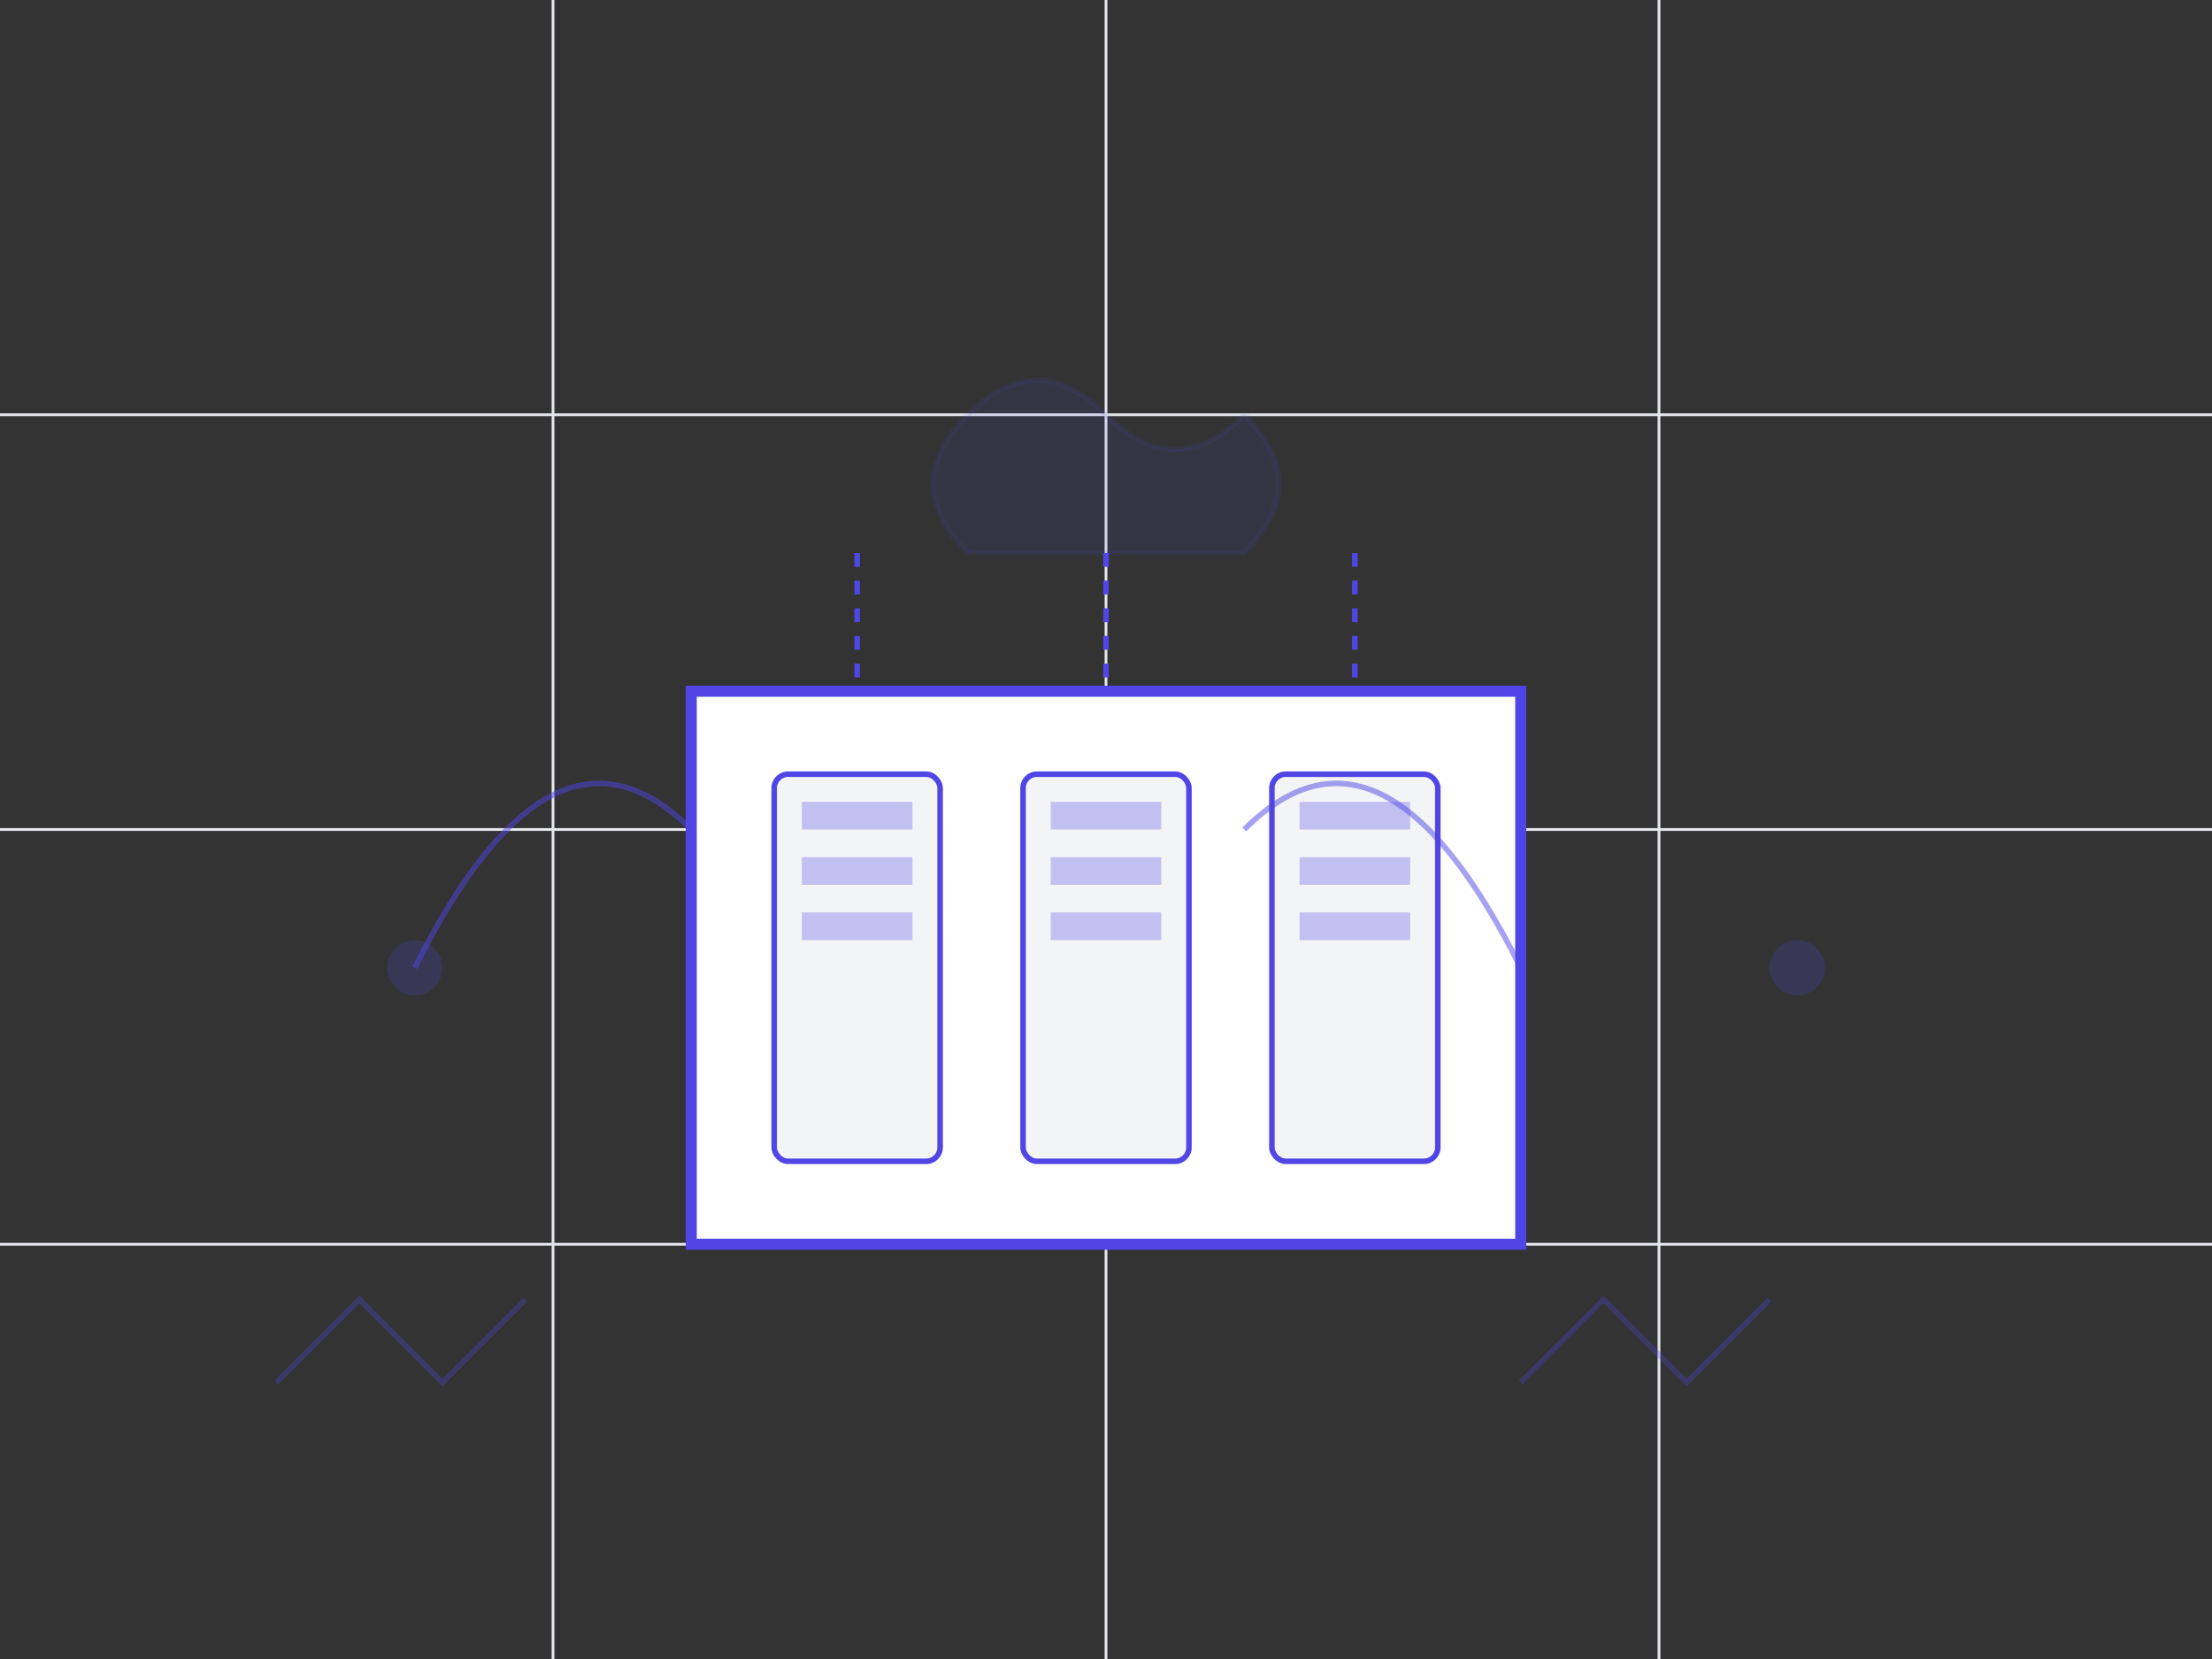 <?xml version="1.0" encoding="UTF-8"?>
<svg width="800" height="600" viewBox="0 0 800 600" fill="none" xmlns="http://www.w3.org/2000/svg">
  <rect x="0" y="0" width="800" height="600" fill="#333333" stroke="none"/>
  <!-- Background Grid Pattern -->
  <path d="M0,150 h800 M0,300 h800 M0,450 h800" stroke="#e5e7eb" stroke-width="1"/>
  <path d="M200,0 v600 M400,0 v600 M600,0 v600" stroke="#e5e7eb" stroke-width="1"/>
  
  <!-- Cloud Platform Base -->
  <path d="M250,250 h300 v200 h-300 Z" fill="#ffffff" stroke="#4f46e5" stroke-width="4"/>
  
  <!-- Server Racks -->
  <rect x="280" y="280" width="60" height="140" rx="5" fill="#f3f4f6" stroke="#4f46e5" stroke-width="2"/>
  <rect x="370" y="280" width="60" height="140" rx="5" fill="#f3f4f6" stroke="#4f46e5" stroke-width="2"/>
  <rect x="460" y="280" width="60" height="140" rx="5" fill="#f3f4f6" stroke="#4f46e5" stroke-width="2"/>
  
  <!-- Server Details -->
  <rect x="290" y="290" width="40" height="10" fill="#4f46e5" opacity="0.3"/>
  <rect x="290" y="310" width="40" height="10" fill="#4f46e5" opacity="0.3"/>
  <rect x="290" y="330" width="40" height="10" fill="#4f46e5" opacity="0.3"/>
  
  <rect x="380" y="290" width="40" height="10" fill="#4f46e5" opacity="0.3"/>
  <rect x="380" y="310" width="40" height="10" fill="#4f46e5" opacity="0.3"/>
  <rect x="380" y="330" width="40" height="10" fill="#4f46e5" opacity="0.3"/>
  
  <rect x="470" y="290" width="40" height="10" fill="#4f46e5" opacity="0.3"/>
  <rect x="470" y="310" width="40" height="10" fill="#4f46e5" opacity="0.3"/>
  <rect x="470" y="330" width="40" height="10" fill="#4f46e5" opacity="0.3"/>
  
  <!-- Network Connections -->
  <path d="M310,200 v50 M400,200 v50 M490,200 v50" stroke="#4f46e5" stroke-width="2" stroke-dasharray="5,5"/>
  
  <!-- Cloud Symbol -->
  <path d="M350,150 q25,-25 50,0 t50,0 q25,25 0,50 h-100 q-25,-25 0,-50" fill="#4f46e5" opacity="0.1" stroke="#4f46e5" stroke-width="2"/>
  
  <!-- Connection Lines -->
  <path d="M150,350 q50,-100 100,-50 M550,350 q-50,-100 -100,-50" stroke="#4f46e5" stroke-width="2" opacity="0.5"/>
  
  <!-- Decorative Elements -->
  <circle cx="150" cy="350" r="10" fill="#4f46e5" opacity="0.2"/>
  <circle cx="650" cy="350" r="10" fill="#4f46e5" opacity="0.2"/>
  
  <!-- Abstract Data Flow -->
  <path d="M100,500 l30,-30 l30,30 l30,-30" stroke="#4f46e5" stroke-width="2" opacity="0.3"/>
  <path d="M550,500 l30,-30 l30,30 l30,-30" stroke="#4f46e5" stroke-width="2" opacity="0.3"/>
</svg>
